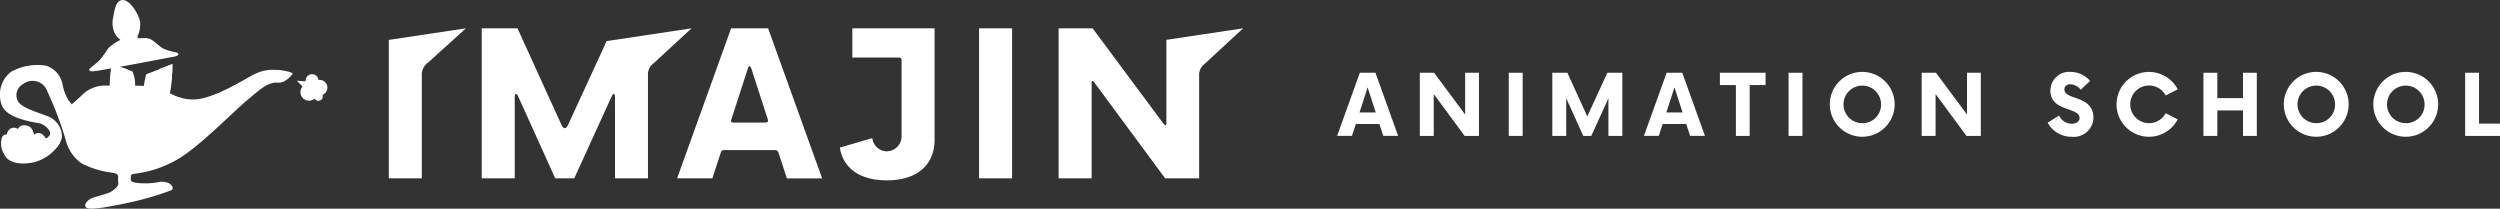 <svg xmlns="http://www.w3.org/2000/svg" xmlns:xlink="http://www.w3.org/1999/xlink" width="315.583" height="26.339" viewBox="0 0 315.583 26.339">
    <rect x="0" y="0" width="315.583" height="26.339" fill="#333333" stroke="none"/>
    <defs>
        <clipPath id="clip-path">
            <rect id="長方形_14" data-name="長方形 14" width="315.583" height="26.339" fill="#fff"/>
        </clipPath>
    </defs>
    <g id="グループ_11" data-name="グループ 11" transform="translate(-262 -980)">
        <g id="グループ_10" data-name="グループ 10" transform="translate(262 980)">
            <g id="グループ_9" data-name="グループ 9" transform="translate(0 0)" clip-path="url(#clip-path)">
                <path id="パス_35" data-name="パス 35" d="M15.89,8.311H13.344a4.094,4.094,0,0,0-2.907,1.114c-.589.585-1.387,1.257-1.387,1.257a6.144,6.144,0,0,0-.392-.5A5.96,5.96,0,0,1,7.9,8.193,3.061,3.061,0,0,0,5.832,5.806,6.838,6.838,0,0,0,1.4,6.57a3.6,3.6,0,0,0-1.4,3.119C.095,11,.4,12.316,4.929,13.065c.691.115,1.7,1.009,1.309,1.579s-1.519.73-1.753.382a.639.639,0,0,0-1.076-.019c-.355.431-.066.834.474,1.515A2.067,2.067,0,0,0,6.4,16.7a2.82,2.82,0,0,0,1.424-1.865,2.78,2.78,0,0,0-1.5-2.519c-1.055-.5-3.449-1.065-4.025-1.97a1.593,1.593,0,0,1,.548-2.18,1.991,1.991,0,0,1,3.17.977,44.423,44.423,0,0,1,2.246,5.915,5.124,5.124,0,0,0,2.052,3.085,11.493,11.493,0,0,0,3.9,1.173c.493.108.7.154.7.585a2.749,2.749,0,0,0,.027.739c.057.273-.486.9-1.177,1.191s-2.013.559-2.411.813-.89.838-.389,1.109c.621.336,3.708-.323,5.639-.736a38.229,38.229,0,0,0,4.981-1.477c.5-.226.026-.76-.267-.9a2.2,2.2,0,0,0-1.443-.119,9.02,9.02,0,0,1-2.775.053c-.688-.167-.588-.259-.588-.648s.06-.433.588-.5a14,14,0,0,0,5.928-2.186c2.7-1.795,6.54-5.733,8.135-7.055s2.621-2.34,3.9-2.242c.928.07,1.608-.808,1.852-1.058s-1.384-.563-2.048-.549a5,5,0,0,0-2.536.443c-.857.329-4.054,2.515-6.816,3.154S20.61,8.714,20.266,8.548a33.062,33.062,0,0,0-4.376-.237" transform="translate(0 2.491)" fill="#fff"/>
                <path id="パス_36" data-name="パス 36" d="M12.5,6.6,9.928,5.57a14.555,14.555,0,0,0-.241,4.053c.23,1.973.415,2.963,1.7,3.136s1.368-2.715,1.433-4.147A3.676,3.676,0,0,0,12.5,6.6" transform="translate(4.208 2.435)" fill="#fff"/>
                <path id="パス_37" data-name="パス 37" d="M13,6.927l3.32-1.3a24.7,24.7,0,0,1-.2,3.058c-.387,2.219-1.088,3.965-2.383,4.01S12.362,11.275,12.5,9.848A26.7,26.7,0,0,1,13,6.927" transform="translate(5.443 2.459)" fill="#fff"/>
                <path id="パス_38" data-name="パス 38" d="M10.905,5.973A6.827,6.827,0,0,0,11,9.459c.575,1.605,1.286.714,1.308-.3a7.636,7.636,0,0,0-.279-2.742Z" transform="translate(4.684 2.611)" fill="#fff"/>
                <path id="パス_39" data-name="パス 39" d="M14.079,6.259a10.964,10.964,0,0,0-.142,2.975c.148,1.121.93,1.464,1.249.474a16.24,16.24,0,0,0,.507-4.081Z" transform="translate(6.068 2.459)" fill="#fff"/>
                <path id="パス_40" data-name="パス 40" d="M11.94.013c-.763.148-.91,1.237-1.076,2.183A2.988,2.988,0,0,0,11.25,4.53c.394.414.552.514.51.522A5.466,5.466,0,0,0,10.228,6.11,16.131,16.131,0,0,1,9.173,7.569c-.506.522-1.108.874-1.293,1.148-.139.207.072.308.5.282.754-.047,9.861-1.791,10.284-1.875s.64-.371.137-.513a7.428,7.428,0,0,1-1.627-.483c-.553-.293-1.165-1.059-1.772-1.243-.675-.2-1.548.115-1.483-.262a3.592,3.592,0,0,0,.349-1.808c-.132-.966-1.344-2.993-2.328-2.8" transform="translate(3.426 0)" fill="#fff"/>
                <path id="パス_41" data-name="パス 41" d="M11.621,7.645c.02.532-.065.966-.19.971s-.243-.423-.26-.954.065-.967.187-.971.243.423.263.954" transform="translate(4.882 2.925)" fill="#fff"/>
                <path id="パス_42" data-name="パス 42" d="M14.811,7.461c-.068.527-.223.943-.346.927s-.168-.457-.1-.984.223-.943.346-.927.168.457.1.984" transform="translate(6.265 2.831)" fill="#fff"/>
                <path id="パス_43" data-name="パス 43" d="M29.767,7.666a.977.977,0,0,0-.959-.42.814.814,0,0,0-1.62.167l-1.114-.076.724.729a1.08,1.08,0,0,0,1.413,1.61,1.044,1.044,0,0,0,.106-.088c.007.011.007.026.016.037a.56.56,0,0,0,.777.154.554.554,0,0,0,.2-.658.855.855,0,0,0,.183-.1.977.977,0,0,0,.269-1.358" transform="translate(11.397 2.851)" fill="#fff"/>
                <path id="パス_44" data-name="パス 44" d="M7.525,13.234a5.342,5.342,0,0,1-3.267,2.434c-1.525.349-3.193.168-3.719-.914a2.583,2.583,0,0,1-.371-2.059A.58.58,0,0,1,.8,12.178a1.23,1.23,0,0,1,.477-.756.893.893,0,0,1,.94.047A.9.9,0,0,1,2.882,11c.77,0,1.157.251,1.377,1.222,0,0,.944.743,1.384.549a1.087,1.087,0,0,0,.558-.447Z" transform="translate(0.039 4.809)" fill="#fff"/>
                <path id="パス_45" data-name="パス 45" d="M2.806,12.094c.342-.233.68-.635,1.293-.259a2.21,2.21,0,0,1,.782,1.5" transform="translate(1.227 5.106)" fill="#fff"/>
                <path id="パス_46" data-name="パス 46" d="M34.153,21.427h4.166V8.478a1.883,1.883,0,0,1,.8-1.677l4.771-4.314L34.153,3.95Z" transform="translate(14.928 1.087)" fill="#fff"/>
                <path id="パス_47" data-name="パス 47" d="M70.966,2.487H66.294L59.476,21.425h4.451l1.012-3.088c.114-.351.145-.479.47-.479h6.46c.2.009.319.069.433.414h0L73,20.4l.336,1.029h4.451l-.6-1.658Zm-4.385,11.9c-.3,0-.343-.119-.272-.339l2.144-6.628c.1-.213.277-.233.4.16l2.092,6.468c.072.221-.068.339-.366.339Z" transform="translate(25.997 1.087)" fill="#fff"/>
                <path id="パス_48" data-name="パス 48" d="M75.347,6.18h5.728c.372,0,.49.042.49.438v9.41A1.9,1.9,0,0,1,79.7,18.016a1.866,1.866,0,0,1-1.829-1.673l-4.1,1.2a4.807,4.807,0,0,0,.6,1.709c.913,1.532,2.718,2.426,5.33,2.426,3.452,0,5.527-1.574,5.947-4.117a6.009,6.009,0,0,0,.082-1V2.487H75.347Z" transform="translate(32.245 1.087)" fill="#fff"/>
                <path id="パス_49" data-name="パス 49" d="M86,16.7v4.722h4.166V2.487H86Z" transform="translate(37.592 1.087)" fill="#fff"/>
                <path id="パス_50" data-name="パス 50" d="M110.727,3.321l-4.135.621v10.59c0,.251-.175.251-.381-.026l-.864-1.163L97.28,2.487H92.987V21.425h4.168V9.342c0-.3.158-.266.316-.05L100.95,14l5.484,7.423h4.293V8.454a1.688,1.688,0,0,1,.652-1.436l4.9-4.531-5.557.836Z" transform="translate(40.645 1.087)" fill="#fff"/>
                <path id="パス_51" data-name="パス 51" d="M63.3,3.315v0L58.082,4.1,53.224,14.651h0c-.29.632-.608.545-.855,0L46.828,2.487H42.314v18.94H46.48v-10.2c0-.614.24-.571.441-.126l4.672,10.327h2.4L58.7,11.117c.293-.642.438-.316.438.109v10.2H63.3V8.373a1.683,1.683,0,0,1,.684-1.443c.066-.063.137-.128.213-.2l0,0L68.8,2.487Z" transform="translate(18.496 1.087)" fill="#fff"/>
                <path id="パス_52" data-name="パス 52" d="M122.79,12.861h-2.976l-.49,1.5H117.45l2.87-7.972h1.967l2.868,7.972h-1.873Zm-.464-1.462L121.3,8.238,120.281,11.4Z" transform="translate(51.338 2.794)" fill="#fff"/>
                <path id="パス_53" data-name="パス 53" d="M132.179,6.39v7.972h-1.808l-3.9-5.287v5.287h-1.753V6.39h1.8l3.92,5.274V6.39Z" transform="translate(54.513 2.794)" fill="#fff"/>
                <rect id="長方形_12" data-name="長方形 12" width="1.753" height="7.972" transform="translate(190.458 9.185)" fill="#fff"/>
                <path id="パス_54" data-name="パス 54" d="M145.19,6.39v7.972h-1.755V9.62l-2.166,4.742h-1.009l-2.153-4.757v4.757h-1.753V6.39h1.9l2.512,5.514L143.3,6.39Z" transform="translate(59.601 2.794)" fill="#fff"/>
                <path id="パス_55" data-name="パス 55" d="M149.742,12.861h-2.976l-.49,1.5H144.4l2.87-7.972h1.967l2.868,7.972h-1.873Zm-.464-1.462-1.023-3.162L147.233,11.4Z" transform="translate(63.118 2.794)" fill="#fff"/>
                <path id="パス_56" data-name="パス 56" d="M156.839,7.945h-2.006v6.417h-1.74V7.945h-2.019V6.39h5.766Z" transform="translate(66.034 2.793)" fill="#fff"/>
                <rect id="長方形_13" data-name="長方形 13" width="1.753" height="7.972" transform="translate(225.777 9.185)" fill="#fff"/>
                <path id="パス_57" data-name="パス 57" d="M160.728,10.409a4.093,4.093,0,1,1,4.093,4.093,4.095,4.095,0,0,1-4.093-4.093m6.471,0a2.371,2.371,0,1,0-2.378,2.378,2.335,2.335,0,0,0,2.378-2.378" transform="translate(70.255 2.761)" fill="#fff"/>
                <path id="パス_58" data-name="パス 58" d="M176.262,6.39v7.972h-1.808l-3.9-5.287v5.287H168.8V6.39H170.6l3.92,5.274V6.39Z" transform="translate(73.781 2.794)" fill="#fff"/>
                <path id="パス_59" data-name="パス 59" d="M179.864,12.72l1.449-.9a1.722,1.722,0,0,0,1.594,1.036c.611,0,.983-.293.983-.731,0-1.4-3.68-.743-3.68-3.453a2.358,2.358,0,0,1,2.551-2.353,3.261,3.261,0,0,1,2.457,1.13l-1.168,1.117a1.827,1.827,0,0,0-1.3-.691c-.425,0-.772.211-.772.664,0,1.381,3.667.651,3.667,3.6a2.481,2.481,0,0,1-2.749,2.365,3.394,3.394,0,0,1-3.029-1.781" transform="translate(78.619 2.761)" fill="#fff"/>
                <path id="パス_60" data-name="パス 60" d="M185.915,10.409a4.095,4.095,0,0,1,7.72-1.9l-1.515.785a2.378,2.378,0,1,0,0,2.233l1.515.783a4.094,4.094,0,0,1-7.72-1.9" transform="translate(81.264 2.761)" fill="#fff"/>
                <path id="パス_61" data-name="パス 61" d="M200.284,6.39v7.972h-1.74V11.146H195.3v3.216h-1.753V6.39H195.3v3.2h3.242V6.39Z" transform="translate(84.601 2.794)" fill="#fff"/>
                <path id="パス_62" data-name="パス 62" d="M200.606,10.409A4.093,4.093,0,1,1,204.7,14.5a4.095,4.095,0,0,1-4.093-4.093m6.471,0a2.371,2.371,0,1,0-2.378,2.378,2.335,2.335,0,0,0,2.378-2.378" transform="translate(87.685 2.761)" fill="#fff"/>
                <path id="パス_63" data-name="パス 63" d="M208.469,10.409a4.093,4.093,0,1,1,4.093,4.093,4.095,4.095,0,0,1-4.093-4.093m6.471,0a2.371,2.371,0,1,0-2.378,2.378,2.335,2.335,0,0,0,2.378-2.378" transform="translate(91.122 2.761)" fill="#fff"/>
                <path id="パス_64" data-name="パス 64" d="M220.934,12.807v1.555h-4.4V6.391h1.753v6.417Z" transform="translate(94.649 2.794)" fill="#fff"/>
            </g>
        </g>
    </g>
</svg>
